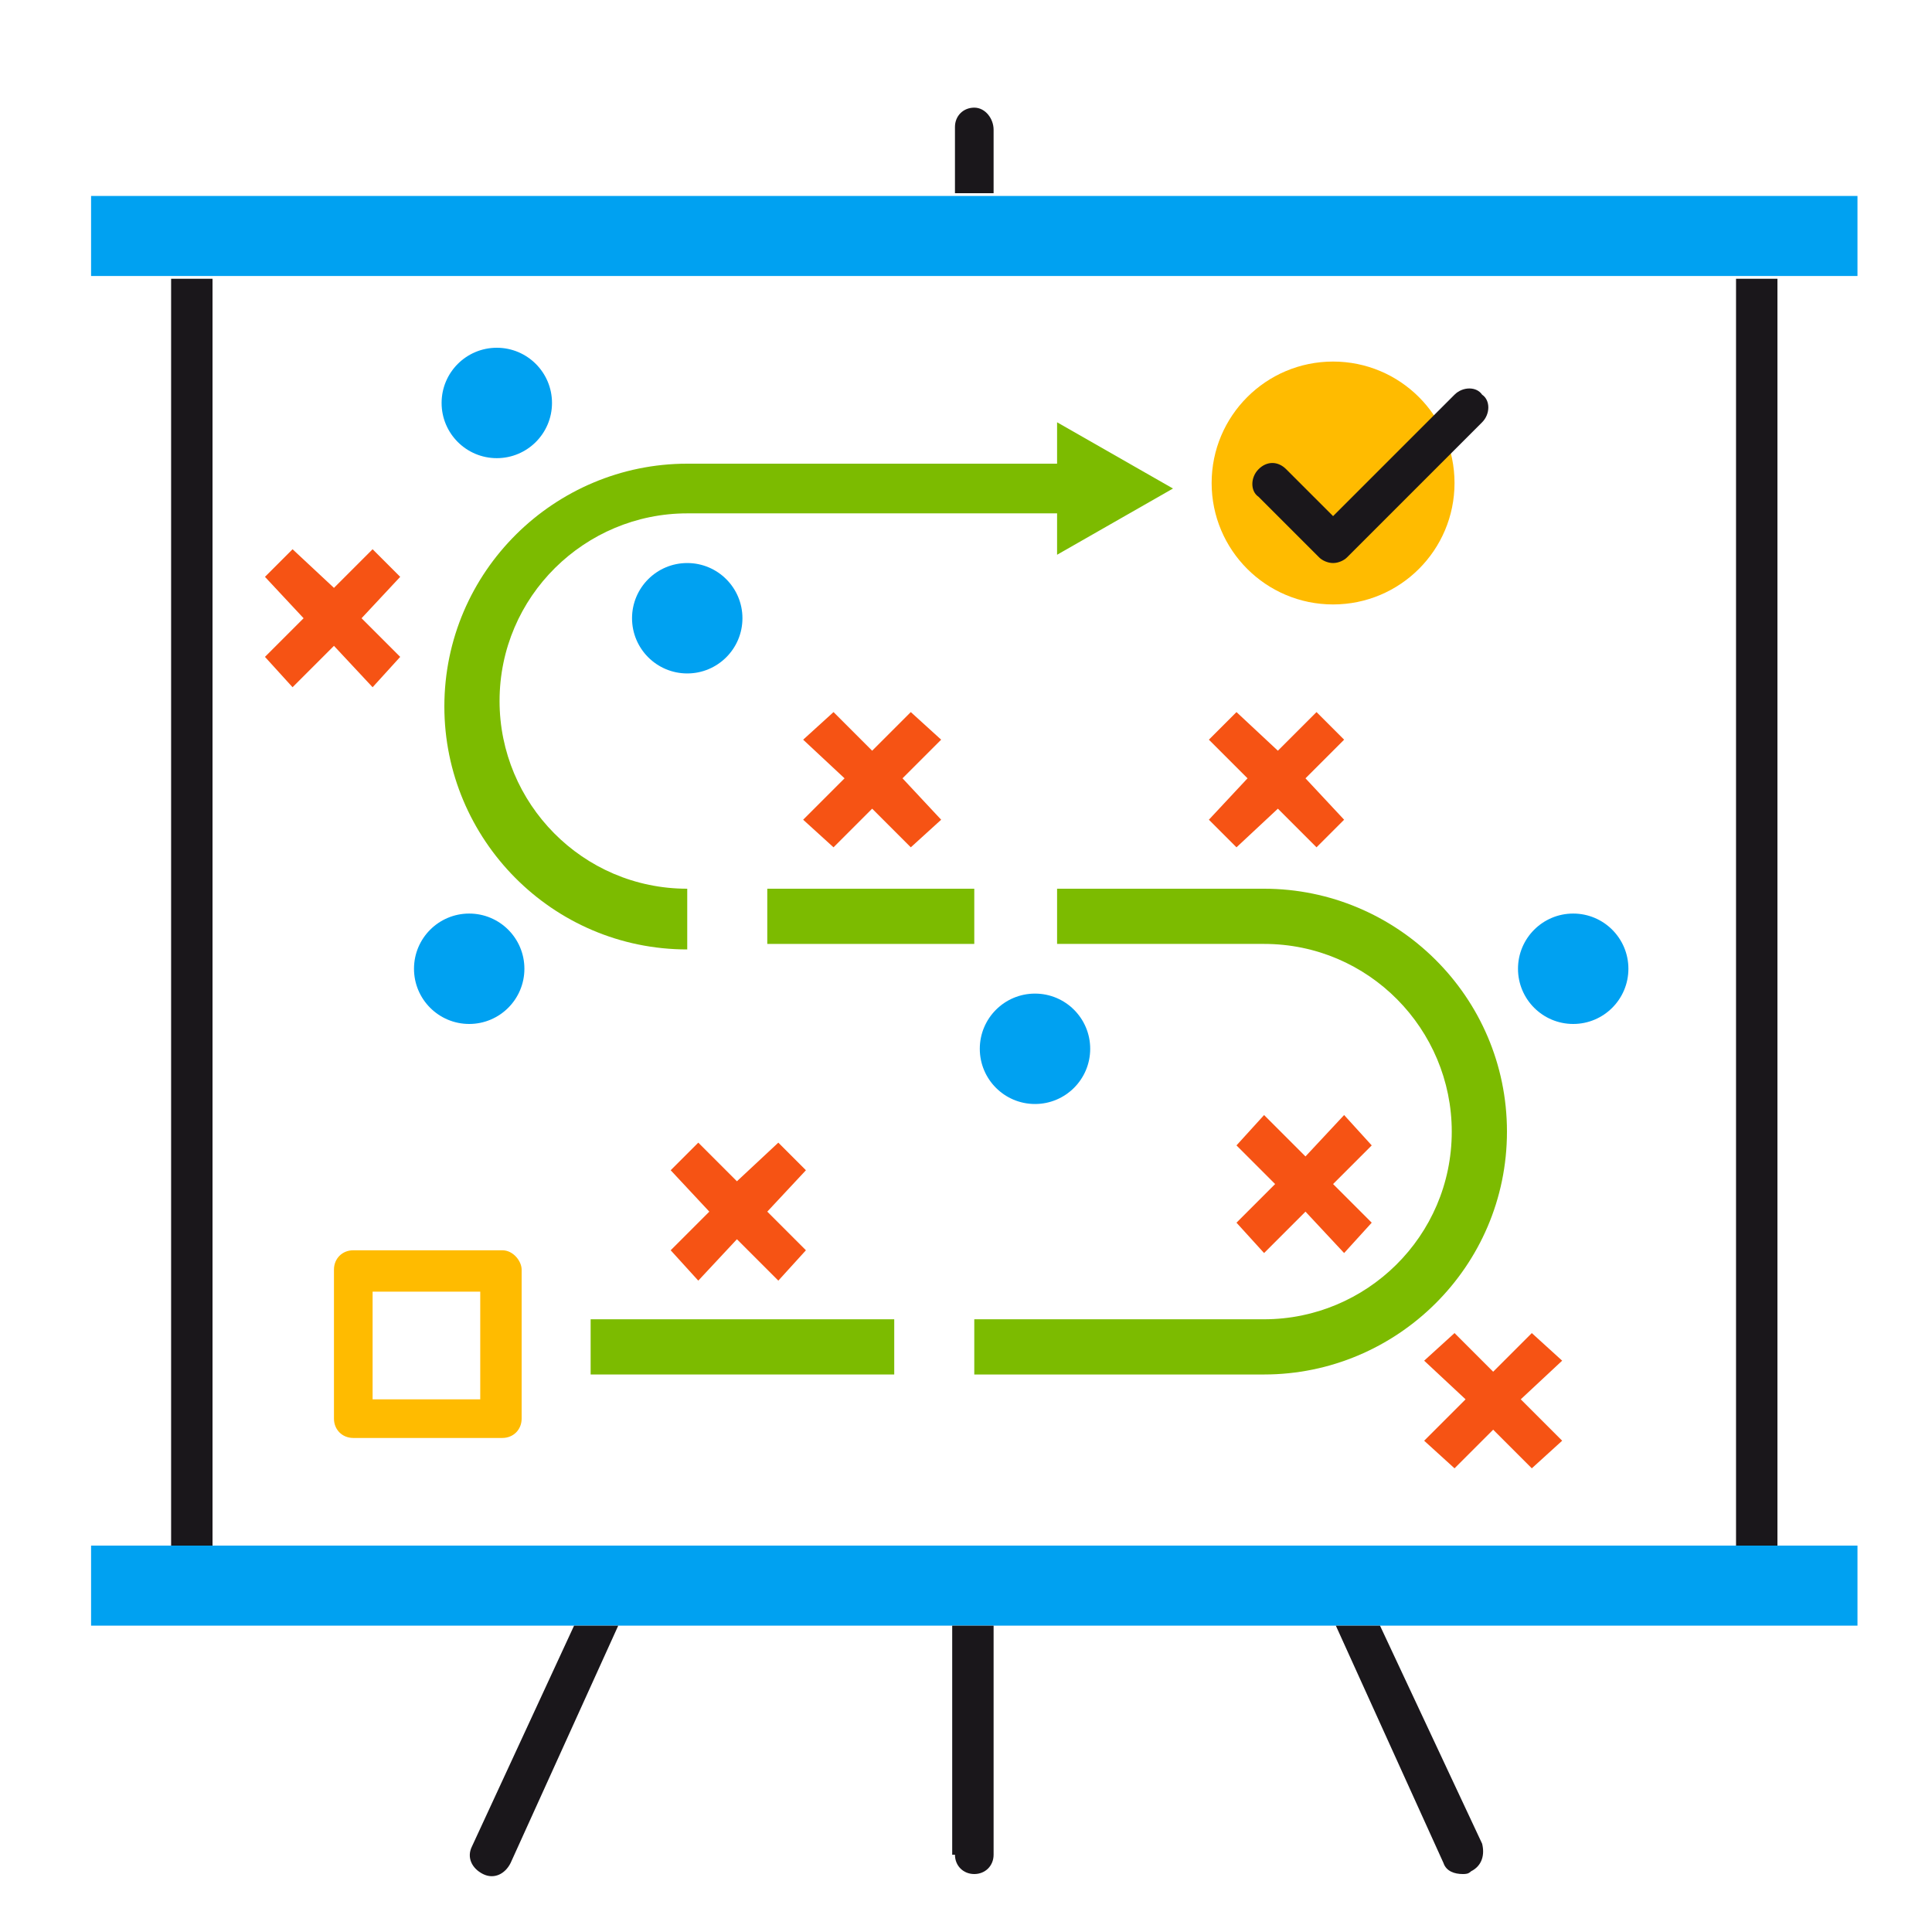 <?xml version="1.0" encoding="utf-8"?>
<!-- Generator: Adobe Illustrator 21.0.2, SVG Export Plug-In . SVG Version: 6.00 Build 0)  -->
<svg version="1.1" id="Capa_1" xmlns="http://www.w3.org/2000/svg" xmlns:xlink="http://www.w3.org/1999/xlink" x="0px" y="0px"
	 width="70px" height="70px" viewBox="0 0 70 70" style="enable-background:new 0 0 70 70;" xml:space="preserve">
<style type="text/css">
	.st0{fill:#FFBB00;}
	.st1{fill:#7CBB00;}
	.st2{fill:#00A1F1;}
	.st3{fill:#F65314;}
	.st4{fill:#1A171B;}
</style>
<g>
	<g>
		<circle class="st0" cx="48.3" cy="17.5" r="4.4"/>
	</g>
	<g>
		<path class="st0" d="M18.2,45.3h-5.4c-0.4,0-0.7,0.3-0.7,0.7v5.4c0,0.4,0.3,0.7,0.7,0.7h5.4c0.4,0,0.7-0.3,0.7-0.7v-5.4
			C18.9,45.7,18.6,45.3,18.2,45.3z M17.4,50.7h-3.9v-3.9h3.9V50.7z"/>
	</g>
	<g>
		<g>
			<rect x="21.4" y="47.8" class="st1" width="11" height="2"/>
		</g>
		<g>
			<path class="st1" d="M45.8,32.2L45.8,32.2h-7.5v2h7.5c3.8,0,6.8,3.1,6.8,6.8c0,3.8-3.1,6.8-6.8,6.8H35.3v2h10.5
				c4.8,0,8.8-3.9,8.8-8.8C54.6,36.1,50.6,32.2,45.8,32.2z"/>
		</g>
		<g>
			<path class="st1" d="M24.9,32.2c-3.8,0-6.8-3.1-6.8-6.8c0-3.8,3.1-6.8,6.8-6.8h13.4v1.5l4.2-2.4l-4.2-2.4v1.5H24.9
				c-4.8,0-8.8,3.9-8.8,8.8c0,4.8,3.9,8.8,8.8,8.8V32.2z"/>
		</g>
		<g>
			<rect x="27.8" y="32.2" class="st1" width="7.5" height="2"/>
		</g>
	</g>
	<g>
		<g>
			<circle class="st2" cx="24.9" cy="22.4" r="2"/>
		</g>
		<g>
			<circle class="st2" cx="18" cy="14.6" r="2"/>
		</g>
		<g>
			<circle class="st2" cx="17" cy="35.1" r="2"/>
		</g>
		<g>
			<circle class="st2" cx="37.5" cy="38" r="2"/>
		</g>
		<g>
			<circle class="st2" cx="57" cy="35.1" r="2"/>
		</g>
	</g>
	<g>
		<g>
			<rect x="3.3" y="7.1" class="st2" width="64" height="2.9"/>
		</g>
		<g>
			<rect x="3.3" y="56" class="st2" width="64" height="2.9"/>
		</g>
	</g>
	<g>
		<g>
			<polygon class="st3" points="28.2,41.4 26.7,42.8 25.3,41.4 24.3,42.4 25.7,43.9 24.3,45.3 25.3,46.4 26.7,44.9 28.2,46.4 
				29.2,45.3 27.8,43.9 29.2,42.4 			"/>
		</g>
		<g>
			<polygon class="st3" points="48.7,40.4 47.3,41.9 45.8,40.4 44.8,41.5 46.2,42.9 44.8,44.3 45.8,45.4 47.3,43.9 48.7,45.4 
				49.7,44.3 48.3,42.9 49.7,41.5 			"/>
		</g>
		<g>
			<polygon class="st3" points="44.8,30.7 46.3,29.3 47.7,30.7 48.7,29.7 47.3,28.2 48.7,26.8 47.7,25.8 46.3,27.2 44.8,25.8 
				43.8,26.8 45.2,28.2 43.8,29.7 			"/>
		</g>
		<g>
			<polygon class="st3" points="56.6,49.3 55.5,48.3 54.1,49.7 52.7,48.3 51.6,49.3 53.1,50.7 51.6,52.2 52.7,53.2 54.1,51.8 
				55.5,53.2 56.6,52.2 55.1,50.7 			"/>
		</g>
		<g>
			<polygon class="st3" points="33,25.8 31.6,27.2 30.2,25.8 29.1,26.8 30.6,28.2 29.1,29.7 30.2,30.7 31.6,29.3 33,30.7 34.1,29.7 
				32.7,28.2 34.1,26.8 			"/>
		</g>
		<g>
			<polygon class="st3" points="13.5,19.9 12.1,21.3 10.6,19.9 9.6,20.9 11,22.4 9.6,23.8 10.6,24.9 12.1,23.4 13.5,24.9 14.5,23.8 
				13.1,22.4 14.5,20.9 			"/>
		</g>
	</g>
	<g>
		<g>
			<path class="st4" d="M52.7,14.3l-4.4,4.4L46.6,17c-0.3-0.3-0.7-0.3-1,0c-0.3,0.3-0.3,0.8,0,1l2.2,2.2c0.1,0.1,0.3,0.2,0.5,0.2
				c0.2,0,0.4-0.1,0.5-0.2l4.9-4.9c0.3-0.3,0.3-0.8,0-1C53.5,14,53,14,52.7,14.3z"/>
		</g>
		<g>
			<rect x="6.2" y="10.1" class="st4" width="1.5" height="45.9"/>
		</g>
		<g>
			<path class="st4" d="M35.3,3.9c-0.4,0-0.7,0.3-0.7,0.7v2.4H36V4.7C36,4.3,35.7,3.9,35.3,3.9z"/>
		</g>
		<g>
			<path class="st4" d="M34.6,67.2c0,0.4,0.3,0.7,0.7,0.7c0.4,0,0.7-0.3,0.7-0.7v-8.3h-1.5V67.2z"/>
		</g>
		<g>
			<path class="st4" d="M17.1,66.9c-0.2,0.4,0,0.8,0.4,1c0.4,0.2,0.8,0,1-0.4l3.9-8.6h-1.6L17.1,66.9z"/>
		</g>
		<g>
			<path class="st4" d="M50,58.9h-1.6l3.9,8.6c0.1,0.3,0.4,0.4,0.7,0.4c0.1,0,0.2,0,0.3-0.1c0.4-0.2,0.5-0.6,0.4-1L50,58.9z"/>
		</g>
		<g>
			<rect x="62.9" y="10.1" class="st4" width="1.5" height="45.9"/>
		</g>
	</g>
</g>
</svg>
